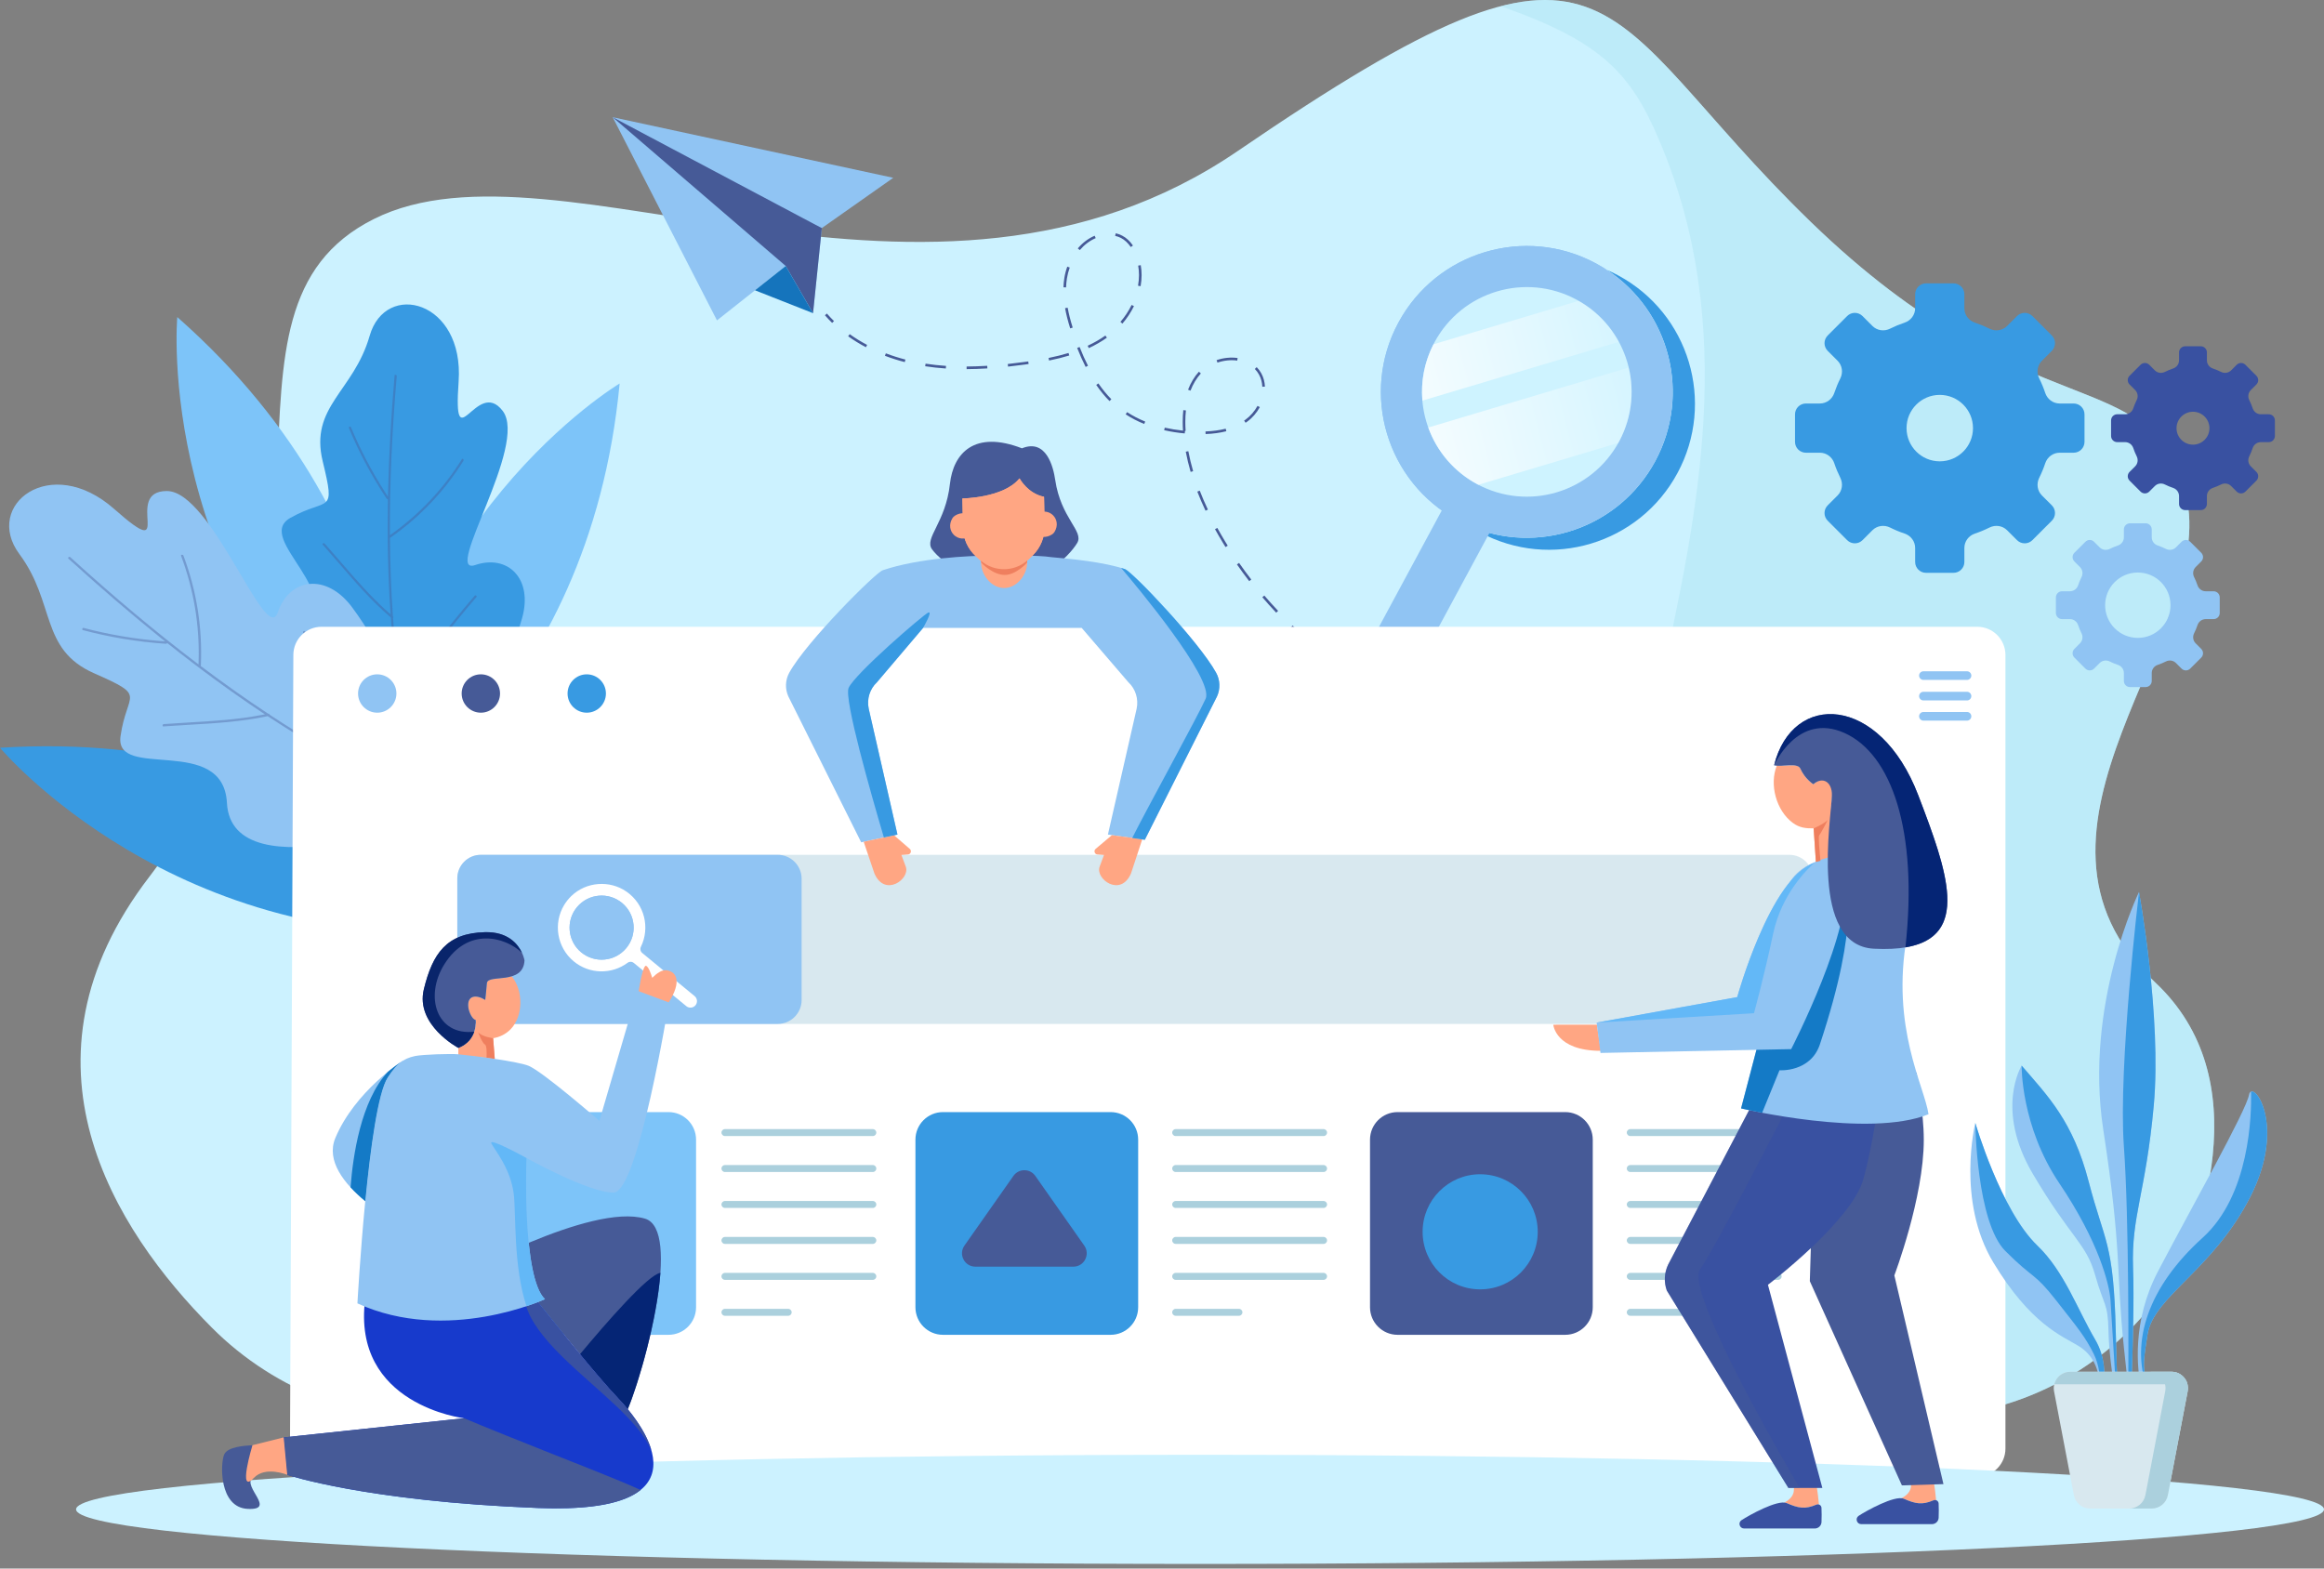 <svg width="200" height="135" viewBox="0 0 200 135" fill="none" xmlns="http://www.w3.org/2000/svg">
<rect x="0" y="0" width="200" height="135" fill="#808080" stroke="none"/>
<path d="M36.503 121.981H165.081C177.677 121.981 188.6 112.825 190.313 100.345C190.353 100.052 190.389 99.757 190.42 99.461C190.979 94.041 189.873 88.68 185.47 84.552C171.379 71.342 191.047 54.316 188.112 42.574C185.176 30.831 174.902 37.583 155.82 19.089C136.739 0.595 139.717 -9.706 106.552 12.973C79.936 31.174 48.036 10.918 32.184 18.845C16.332 26.771 32.233 50.206 12.858 75.452C0.635 91.379 9.793 105.787 18.219 114.254C20.995 117.042 24.319 119.157 27.939 120.503C30.674 121.52 33.584 121.981 36.503 121.981Z" fill="#CCF2FF"/>
<path opacity="0.48" d="M188.111 42.574C185.176 30.831 174.901 37.583 155.82 19.089C142.83 6.498 140.06 -2.29 129.153 0.535C137.864 3.58 140.338 6.34 142.756 11.995C156.651 44.482 127.883 77.165 147.453 91.842C158.231 99.925 135.832 111.747 115.423 121.981H165.081C177.677 121.981 188.599 112.825 190.313 100.345C190.353 100.052 190.388 99.758 190.419 99.461C190.979 94.041 189.872 88.681 185.469 84.552C171.378 71.343 191.047 54.316 188.111 42.574Z" fill="#ADE4F2"/>
<path d="M76.872 15.303L52.727 10.088L61.702 27.575L67.619 22.893L69.968 26.954L70.725 19.63L76.872 15.303Z" fill="#90C4F3"/>
<path d="M70.051 19.278L70.725 19.63L69.968 26.954L67.619 22.893L52.727 10.088L70.051 19.278Z" fill="#465A97"/>
<path d="M64.973 24.985L69.969 26.955L67.618 22.892L64.973 24.985Z" fill="#1574BC"/>
<path d="M71.613 27.792C71.397 27.581 71.187 27.359 70.992 27.133L71.162 26.986C71.353 27.207 71.558 27.424 71.771 27.632L71.613 27.792Z" fill="#465A97"/>
<path d="M135.079 64.638C134.489 64.602 133.89 64.55 133.3 64.485L133.325 64.262C133.911 64.327 134.507 64.378 135.093 64.414L135.079 64.638ZM131.53 64.245C130.947 64.15 130.356 64.04 129.775 63.917L129.821 63.698C130.399 63.82 130.986 63.929 131.566 64.023L131.53 64.245ZM128.037 63.506C127.46 63.355 126.883 63.189 126.321 63.013L126.387 62.798C126.946 62.973 127.521 63.138 128.094 63.289L128.037 63.506ZM124.629 62.44C124.073 62.238 123.513 62.018 122.966 61.789L123.053 61.581C123.597 61.809 124.154 62.027 124.707 62.229L124.629 62.44ZM121.335 61.062C120.796 60.807 120.259 60.537 119.739 60.26L119.844 60.062C120.362 60.337 120.896 60.605 121.431 60.858L121.335 61.062ZM118.181 59.387C117.669 59.084 117.159 58.767 116.665 58.444L116.788 58.256C117.279 58.578 117.786 58.893 118.295 59.194L118.181 59.387ZM115.193 57.431C114.713 57.084 114.235 56.722 113.771 56.352L113.911 56.176C114.372 56.544 114.848 56.905 115.325 57.249L115.193 57.431ZM112.4 55.208C111.953 54.816 111.51 54.41 111.084 54L111.24 53.838C111.663 54.246 112.103 54.65 112.548 55.038L112.4 55.208ZM109.828 52.731C109.422 52.301 109.02 51.854 108.634 51.403L108.805 51.257C109.188 51.705 109.587 52.149 109.992 52.577L109.828 52.731ZM107.506 50.018C107.14 49.545 106.785 49.06 106.449 48.578L106.634 48.45C106.968 48.929 107.321 49.411 107.684 49.88L107.506 50.018ZM105.467 47.085C105.391 46.964 105.317 46.843 105.243 46.721C105.003 46.324 104.773 45.928 104.562 45.545L104.759 45.436C104.969 45.817 105.196 46.21 105.435 46.605C105.508 46.726 105.583 46.846 105.657 46.967L105.467 47.085ZM103.746 43.954C103.486 43.404 103.248 42.852 103.039 42.311L103.249 42.23C103.455 42.766 103.691 43.314 103.949 43.858L103.746 43.954ZM102.464 40.616C102.294 40.034 102.153 39.448 102.045 38.875L102.266 38.834C102.373 39.4 102.512 39.978 102.679 40.554L102.464 40.616ZM103.752 37.358L103.743 37.134C104.38 37.109 104.964 37.029 105.481 36.896L105.537 37.114C105.005 37.251 104.404 37.333 103.752 37.358ZM101.959 37.304C101.347 37.248 100.751 37.154 100.186 37.026L100.236 36.807C100.738 36.921 101.265 37.007 101.807 37.063C101.79 36.81 101.782 36.558 101.782 36.314C101.782 35.965 101.799 35.624 101.834 35.3L102.058 35.324C102.023 35.64 102.006 35.973 102.006 36.314C102.006 36.564 102.016 36.823 102.033 37.082L101.979 37.086L101.959 37.304ZM98.471 36.49C97.898 36.258 97.361 35.979 96.874 35.66L96.997 35.472C97.472 35.783 97.996 36.056 98.555 36.283L98.471 36.49ZM107.194 36.386L107.068 36.2C107.112 36.17 107.156 36.14 107.199 36.108C107.611 35.807 107.964 35.401 108.22 34.935L108.417 35.043C108.146 35.538 107.771 35.97 107.331 36.29C107.286 36.323 107.241 36.355 107.194 36.386ZM95.481 34.518C95.078 34.11 94.694 33.642 94.341 33.128L94.526 33.001C94.872 33.505 95.248 33.962 95.641 34.361L95.481 34.518ZM102.452 33.622L102.242 33.542C102.47 32.948 102.784 32.426 103.177 31.991L103.344 32.141C102.97 32.555 102.67 33.054 102.452 33.622ZM108.633 33.286C108.617 32.907 108.521 32.554 108.347 32.237C108.249 32.06 108.13 31.898 107.989 31.756L108.15 31.599C108.304 31.756 108.436 31.934 108.543 32.13C108.735 32.477 108.84 32.864 108.857 33.277L108.633 33.286ZM83.186 31.77L83.184 31.545C83.75 31.542 84.347 31.521 84.958 31.484L84.972 31.708C84.356 31.746 83.755 31.767 83.186 31.77ZM81.398 31.716C80.789 31.675 80.191 31.61 79.619 31.522L79.653 31.3C80.219 31.387 80.811 31.451 81.413 31.492L81.398 31.716ZM93.43 31.582C93.174 31.078 92.935 30.543 92.7 29.947L92.909 29.865C93.141 30.454 93.377 30.983 93.63 31.48L93.43 31.582ZM86.75 31.553L86.726 31.33C87.174 31.281 87.634 31.225 88.133 31.157L88.489 31.108L88.521 31.33L88.163 31.38C87.663 31.448 87.201 31.505 86.75 31.553ZM104.772 31.209L104.699 30.996C105.28 30.797 105.921 30.73 106.507 30.813L106.475 31.035C105.924 30.958 105.319 31.021 104.772 31.209ZM77.863 31.164C77.279 31.013 76.704 30.831 76.155 30.622L76.235 30.412C76.776 30.618 77.343 30.798 77.919 30.947L77.863 31.164ZM90.283 31.03L90.238 30.81C90.863 30.683 91.425 30.543 91.955 30.381L92.02 30.596C91.483 30.76 90.915 30.902 90.283 31.03ZM93.699 29.961L93.605 29.757C94.156 29.501 94.669 29.206 95.128 28.88L95.258 29.063C94.787 29.398 94.263 29.699 93.699 29.961ZM74.52 29.885C73.982 29.601 73.468 29.285 72.992 28.944L73.123 28.762C73.59 29.096 74.095 29.407 74.624 29.686L74.52 29.885ZM92.1 28.262C91.9 27.627 91.756 27.058 91.66 26.523L91.881 26.483C91.976 27.009 92.117 27.569 92.315 28.194L92.1 28.262ZM96.594 27.852L96.423 27.705C96.805 27.258 97.13 26.767 97.386 26.247L97.587 26.346C97.323 26.883 96.989 27.39 96.594 27.852ZM91.744 24.735L91.519 24.727C91.529 24.456 91.555 24.188 91.596 23.93C91.647 23.599 91.733 23.27 91.849 22.949L92.06 23.026C91.949 23.333 91.867 23.649 91.817 23.965C91.778 24.214 91.753 24.474 91.744 24.735ZM98.159 24.631L97.938 24.592C97.992 24.284 98.02 23.975 98.02 23.675C98.02 23.398 97.996 23.124 97.95 22.86L98.171 22.821C98.22 23.098 98.245 23.385 98.245 23.675C98.245 23.988 98.216 24.31 98.159 24.631ZM92.925 21.525L92.754 21.379C93.174 20.886 93.663 20.519 94.206 20.289L94.294 20.496C93.783 20.713 93.323 21.059 92.925 21.525ZM97.314 21.261C97.071 20.906 96.785 20.643 96.465 20.478C96.313 20.399 96.145 20.34 95.969 20.302L96.016 20.082C96.212 20.124 96.398 20.19 96.568 20.278C96.921 20.46 97.235 20.747 97.5 21.134L97.314 21.261Z" fill="#465A97"/>
<path d="M137.206 64.702C137.111 64.702 137.015 64.702 136.92 64.701L136.922 64.477C137.221 64.479 137.52 64.478 137.819 64.473L137.823 64.697C137.617 64.701 137.412 64.702 137.206 64.702Z" fill="#465A97"/>
<path d="M139.268 23.708C138.946 23.534 138.621 23.375 138.291 23.233C143.686 26.771 145.565 33.907 142.448 39.688C139.329 45.47 132.334 47.819 126.414 45.255C126.714 45.453 127.025 45.638 127.348 45.812C133.451 49.103 141.067 46.824 144.36 40.718C147.651 34.615 145.372 27 139.268 23.708Z" fill="#389AE2"/>
<path d="M137.356 22.677C131.252 19.385 123.635 21.664 120.344 27.768C117.052 33.872 119.331 41.488 125.435 44.78C131.538 48.072 139.155 45.792 142.447 39.689C145.739 33.585 143.459 25.968 137.356 22.677ZM127.114 41.666C122.73 39.301 121.093 33.831 123.458 29.447C125.822 25.064 131.292 23.427 135.676 25.791C140.059 28.155 141.696 33.625 139.332 38.009C136.968 42.392 131.498 44.03 127.114 41.666Z" fill="#90C4F3"/>
<path d="M122.258 28.799C125.375 23.018 132.375 20.668 138.29 23.233C137.99 23.035 137.677 22.85 137.354 22.675C131.251 19.384 123.635 21.663 120.344 27.766C117.051 33.872 119.33 41.487 125.433 44.779C125.756 44.954 126.083 45.113 126.413 45.255C121.02 41.721 119.139 34.581 122.258 28.799Z" fill="#90C4F3"/>
<path opacity="0.05" d="M135.541 25.72C131.118 23.43 125.676 25.159 123.387 29.582C121.097 34.006 122.826 39.447 127.25 41.737C131.673 44.027 137.114 42.297 139.404 37.874C141.693 33.451 139.964 28.009 135.541 25.72Z" fill="white"/>
<path d="M139.318 29.424L122.411 34.481C122.27 32.86 122.57 31.183 123.364 29.631L135.851 25.894C137.366 26.75 138.54 27.989 139.318 29.424Z" fill="url(#paint0_linear_17_14248)"/>
<path d="M139.404 37.874C139.362 37.958 139.316 38.042 139.267 38.121L127.224 41.724C125.138 40.635 123.655 38.847 122.915 36.797L140.166 31.634C140.652 33.665 140.44 35.873 139.404 37.874Z" fill="url(#paint1_linear_17_14248)"/>
<path d="M128.841 44.644L124.854 42.493L111.821 66.658L115.809 68.808L128.841 44.644Z" fill="#90C4F3"/>
<path d="M179.389 38.03V35.662C179.389 35.146 178.97 34.728 178.455 34.728H177.249C176.682 34.728 176.189 34.357 176.009 33.819C175.866 33.389 175.693 32.972 175.493 32.572C175.238 32.063 175.323 31.451 175.725 31.049L176.578 30.197C176.942 29.832 176.942 29.241 176.578 28.876L174.903 27.201C174.538 26.836 173.947 26.836 173.583 27.201L172.73 28.053C172.328 28.456 171.716 28.541 171.208 28.286C170.808 28.086 170.391 27.913 169.961 27.77C169.422 27.59 169.051 27.097 169.051 26.529V25.324C169.051 24.808 168.633 24.39 168.117 24.39H165.749C165.233 24.39 164.815 24.808 164.815 25.324V26.529C164.815 27.097 164.444 27.59 163.906 27.77C163.476 27.913 163.059 28.086 162.659 28.286C162.15 28.541 161.539 28.456 161.136 28.053L160.284 27.201C159.919 26.836 159.328 26.836 158.964 27.201L157.289 28.876C156.924 29.241 156.924 29.832 157.289 30.197L158.141 31.049C158.543 31.451 158.629 32.063 158.374 32.572C158.174 32.972 158.001 33.389 157.857 33.819C157.678 34.357 157.185 34.728 156.617 34.728H155.411C154.896 34.728 154.477 35.146 154.477 35.662V38.03C154.477 38.546 154.896 38.964 155.411 38.964H156.617C157.185 38.964 157.678 39.335 157.857 39.874C158.001 40.304 158.174 40.72 158.374 41.12C158.628 41.629 158.543 42.241 158.141 42.643L157.289 43.495C156.924 43.86 156.924 44.452 157.289 44.816L158.964 46.491C159.328 46.855 159.919 46.855 160.284 46.491L161.136 45.638C161.539 45.236 162.15 45.151 162.659 45.405C163.059 45.606 163.476 45.779 163.906 45.922C164.444 46.101 164.815 46.594 164.815 47.162V48.368C164.815 48.883 165.233 49.301 165.749 49.301H168.117C168.633 49.301 169.051 48.883 169.051 48.368V47.162C169.051 46.594 169.422 46.102 169.961 45.922C170.391 45.779 170.807 45.606 171.208 45.405C171.717 45.151 172.328 45.236 172.73 45.638L173.583 46.491C173.947 46.855 174.538 46.855 174.903 46.491L176.578 44.816C176.942 44.451 176.942 43.86 176.578 43.495L175.725 42.643C175.323 42.241 175.238 41.63 175.493 41.12C175.693 40.72 175.866 40.304 176.009 39.874C176.188 39.335 176.682 38.964 177.249 38.964H178.455C178.971 38.964 179.389 38.546 179.389 38.03ZM166.933 39.706C165.354 39.706 164.074 38.425 164.074 36.846C164.074 35.267 165.355 33.987 166.933 33.987C168.512 33.987 169.793 35.267 169.793 36.846C169.793 38.425 168.512 39.706 166.933 39.706Z" fill="#389AE2"/>
<path d="M191.027 52.758V51.417C191.027 51.125 190.79 50.889 190.498 50.889H189.816C189.495 50.889 189.216 50.679 189.114 50.374C189.033 50.131 188.935 49.895 188.821 49.668C188.678 49.38 188.726 49.034 188.953 48.806L189.436 48.324C189.642 48.118 189.642 47.783 189.436 47.576L188.488 46.629C188.282 46.422 187.947 46.422 187.74 46.629L187.258 47.111C187.03 47.339 186.684 47.387 186.396 47.243C186.17 47.13 185.934 47.032 185.691 46.95C185.386 46.849 185.176 46.57 185.176 46.248V45.566C185.176 45.274 184.939 45.038 184.647 45.038H183.307C183.015 45.038 182.778 45.274 182.778 45.566V46.248C182.778 46.57 182.568 46.849 182.264 46.95C182.021 47.032 181.785 47.129 181.558 47.243C181.27 47.387 180.924 47.339 180.696 47.111L180.214 46.629C180.008 46.422 179.673 46.422 179.466 46.629L178.519 47.576C178.312 47.783 178.312 48.117 178.519 48.324L179.001 48.806C179.229 49.034 179.277 49.38 179.133 49.668C179.02 49.894 178.921 50.13 178.84 50.374C178.739 50.679 178.46 50.888 178.139 50.888H177.456C177.164 50.888 176.928 51.125 176.928 51.417V52.757C176.928 53.049 177.164 53.286 177.456 53.286H178.139C178.46 53.286 178.739 53.496 178.84 53.8C178.921 54.043 179.019 54.279 179.133 54.506C179.277 54.794 179.229 55.14 179.001 55.367L178.519 55.85C178.312 56.056 178.312 56.391 178.519 56.597L179.466 57.545C179.673 57.752 180.008 57.752 180.214 57.545L180.696 57.063C180.924 56.835 181.27 56.787 181.558 56.931C181.785 57.044 182.02 57.142 182.264 57.224C182.569 57.325 182.778 57.604 182.778 57.925V58.608C182.778 58.9 183.015 59.136 183.307 59.136H184.647C184.939 59.136 185.176 58.9 185.176 58.608V57.925C185.176 57.604 185.386 57.325 185.691 57.224C185.934 57.142 186.17 57.045 186.396 56.931C186.684 56.787 187.03 56.835 187.258 57.063L187.74 57.545C187.947 57.752 188.281 57.752 188.488 57.545L189.436 56.597C189.642 56.391 189.642 56.056 189.436 55.85L188.953 55.367C188.726 55.14 188.678 54.794 188.821 54.506C188.935 54.279 189.032 54.044 189.114 53.8C189.216 53.495 189.495 53.286 189.816 53.286H190.498C190.79 53.286 191.027 53.05 191.027 52.758ZM183.978 54.901C182.424 54.901 181.165 53.642 181.165 52.088C181.165 50.534 182.424 49.275 183.978 49.275C185.532 49.275 186.791 50.534 186.791 52.088C186.791 53.641 185.532 54.901 183.978 54.901Z" fill="#90C4F3"/>
<path d="M195.774 37.524V36.184C195.774 35.892 195.538 35.655 195.246 35.655H194.563C194.242 35.655 193.963 35.445 193.861 35.14C193.78 34.897 193.682 34.661 193.569 34.435C193.425 34.147 193.473 33.801 193.701 33.573L194.183 33.09C194.389 32.884 194.389 32.55 194.183 32.343L193.235 31.395C193.029 31.189 192.695 31.189 192.488 31.395L192.005 31.878C191.778 32.105 191.432 32.153 191.144 32.01C190.917 31.896 190.682 31.799 190.438 31.717C190.133 31.616 189.923 31.337 189.923 31.015V30.333C189.923 30.041 189.687 29.804 189.395 29.804H188.054C187.762 29.804 187.526 30.041 187.526 30.333V31.015C187.526 31.337 187.316 31.616 187.011 31.717C186.767 31.798 186.532 31.896 186.305 32.01C186.018 32.153 185.672 32.105 185.444 31.878L184.961 31.395C184.755 31.189 184.421 31.189 184.214 31.395L183.266 32.343C183.06 32.549 183.06 32.884 183.266 33.09L183.749 33.573C183.977 33.801 184.025 34.147 183.881 34.435C183.768 34.661 183.669 34.897 183.588 35.14C183.487 35.445 183.208 35.655 182.886 35.655H182.204C181.912 35.655 181.676 35.892 181.676 36.184V37.524C181.676 37.816 181.912 38.053 182.204 38.053H182.886C183.208 38.053 183.487 38.263 183.588 38.567C183.669 38.81 183.767 39.046 183.881 39.273C184.025 39.561 183.977 39.907 183.749 40.135L183.266 40.617C183.06 40.823 183.06 41.158 183.266 41.365L184.214 42.312C184.421 42.519 184.755 42.519 184.961 42.312L185.444 41.83C185.672 41.602 186.018 41.554 186.305 41.698C186.532 41.811 186.767 41.91 187.011 41.991C187.316 42.092 187.526 42.371 187.526 42.693V43.375C187.526 43.667 187.762 43.903 188.054 43.903H189.395C189.687 43.903 189.923 43.667 189.923 43.375V42.693C189.923 42.371 190.133 42.092 190.438 41.991C190.681 41.91 190.917 41.812 191.144 41.698C191.432 41.554 191.778 41.602 192.005 41.83L192.488 42.312C192.694 42.519 193.029 42.519 193.235 42.312L194.183 41.365C194.389 41.158 194.389 40.823 194.183 40.617L193.701 40.135C193.473 39.907 193.425 39.561 193.569 39.273C193.682 39.046 193.78 38.811 193.861 38.567C193.963 38.262 194.242 38.053 194.563 38.053H195.246C195.538 38.053 195.774 37.816 195.774 37.524ZM188.726 38.27C187.943 38.27 187.309 37.636 187.309 36.854C187.309 36.071 187.944 35.438 188.726 35.438C189.508 35.438 190.142 36.072 190.142 36.854C190.142 37.636 189.508 38.27 188.726 38.27Z" fill="#3951A1"/>
<path d="M42.017 80.143C42.017 80.143 28.53 62.547 0 64.359C0 64.359 15.12 82.443 42.017 80.143Z" fill="#389AE2"/>
<path d="M33.781 68.172C33.781 68.172 36.699 46.195 15.256 27.289C15.256 27.289 13.145 50.767 33.781 68.172Z" fill="#7DC4F9"/>
<path d="M31.691 71.013C31.691 71.013 50.692 60.736 53.327 33.006C53.327 33.006 33.605 44.779 31.691 71.013Z" fill="#7DC4F9"/>
<path d="M36.007 69.454C36.007 69.454 20.181 59.742 25.953 54.818C30.277 51.13 21.754 46.396 24.997 44.567C28.24 42.739 28.914 44.416 27.771 39.701C26.628 34.986 30.437 33.706 31.81 28.907C33.183 24.107 39.964 25.872 39.468 32.843C38.973 39.815 41.014 32.428 43.26 35.363C45.506 38.298 38.053 49.597 40.887 48.634C43.721 47.671 45.902 49.827 44.922 53.23C42.633 61.183 36.007 69.454 36.007 69.454Z" fill="#389AE2"/>
<path opacity="0.39" d="M36.555 72.946C36.527 72.932 36.51 72.909 36.504 72.875C35.441 67.494 34.154 60.395 33.636 53.199L33.632 53.143L33.589 53.106C31.954 51.708 30.526 50.052 29.145 48.451C28.689 47.923 28.234 47.396 27.77 46.875C27.744 46.846 27.742 46.823 27.763 46.795C27.793 46.756 27.857 46.731 27.905 46.755C27.918 46.761 27.929 46.77 27.939 46.781C28.393 47.29 28.839 47.806 29.285 48.323C30.56 49.801 31.879 51.328 33.365 52.653L33.612 52.873L33.59 52.543C33.391 49.508 33.323 46.409 33.383 43.066L33.384 42.978L33.303 42.941C33.286 42.932 33.277 42.924 33.269 42.913C31.998 40.998 30.906 38.954 30.025 36.838C30.009 36.801 30.014 36.773 30.041 36.748C30.074 36.718 30.129 36.707 30.164 36.724C30.181 36.732 30.194 36.748 30.204 36.771C31.012 38.713 32.003 40.598 33.147 42.374L33.386 42.745L33.397 42.303C33.471 39.145 33.654 35.881 33.956 32.326C33.96 32.284 33.978 32.274 33.985 32.27C34.011 32.255 34.053 32.257 34.087 32.274C34.128 32.294 34.147 32.327 34.143 32.372C33.73 37.231 33.537 41.625 33.555 45.802L33.556 46.065L33.769 45.911C36.174 44.177 38.187 42.025 39.754 39.514C39.772 39.484 39.791 39.471 39.828 39.49C39.86 39.506 39.887 39.539 39.897 39.574C39.906 39.603 39.901 39.632 39.884 39.66C38.258 42.266 36.154 44.483 33.631 46.251L33.561 46.294L33.561 46.37C33.582 48.716 33.664 50.889 33.813 53.012L33.816 53.049L33.838 53.08C33.856 53.107 33.858 53.136 33.842 53.168L33.824 53.202L33.827 53.239C33.963 55.114 34.161 57.082 34.432 59.256L34.477 59.612L34.679 59.315C36.583 56.522 38.659 53.816 40.849 51.274C40.88 51.237 40.919 51.23 40.962 51.252C40.994 51.267 41.019 51.297 41.025 51.324C41.028 51.337 41.028 51.358 41.003 51.387C38.695 54.067 36.52 56.915 34.541 59.852L34.513 59.894L34.52 59.945C35.015 63.749 35.707 67.857 36.697 72.872C36.706 72.917 36.689 72.931 36.68 72.937C36.648 72.962 36.594 72.965 36.555 72.946Z" fill="#465A97"/>
<path d="M38.145 70.067C38.145 70.067 19.948 77.06 19.529 69.105C19.214 63.147 9.828 67.23 10.373 63.36C10.919 59.49 12.748 59.999 8.087 57.942C3.427 55.885 4.792 51.893 1.667 47.685C-1.457 43.477 4.342 38.952 9.837 43.815C15.332 48.678 10.477 42.261 14.357 42.261C18.236 42.262 22.898 55.687 23.904 52.71C24.91 49.733 28.099 49.291 30.311 52.28C35.479 59.264 38.145 70.067 38.145 70.067Z" fill="#90C4F3"/>
<path opacity="0.39" d="M41.405 71.838C41.376 71.853 41.346 71.852 41.314 71.836C36.15 69.287 29.412 65.829 23.084 61.668L23.034 61.636L22.976 61.648C20.767 62.118 18.475 62.252 16.259 62.381C15.528 62.424 14.797 62.467 14.068 62.521C14.026 62.524 14.006 62.512 13.996 62.476C13.983 62.427 14.003 62.357 14.054 62.331C14.066 62.325 14.081 62.322 14.097 62.32C14.811 62.267 15.526 62.225 16.241 62.183C18.286 62.063 20.401 61.939 22.454 61.546L22.796 61.481L22.506 61.288C19.85 59.517 17.224 57.595 14.476 55.412L14.403 55.355L14.32 55.398C14.302 55.407 14.291 55.41 14.275 55.409C11.868 55.246 9.467 54.852 7.141 54.235C7.1 54.225 7.08 54.203 7.077 54.166C7.072 54.118 7.098 54.065 7.135 54.047C7.153 54.038 7.174 54.037 7.2 54.044C9.335 54.609 11.538 54.987 13.748 55.167L14.21 55.204L13.849 54.914C11.264 52.836 8.66 50.601 5.889 48.08C5.856 48.05 5.86 48.028 5.861 48.02C5.865 47.989 5.894 47.955 5.93 47.937C5.972 47.916 6.012 47.922 6.047 47.954C9.834 51.4 13.373 54.364 16.866 57.016L17.086 57.183L17.094 56.907C17.183 53.795 16.674 50.743 15.581 47.835C15.569 47.801 15.569 47.778 15.608 47.758C15.642 47.742 15.687 47.74 15.722 47.754C15.753 47.766 15.774 47.788 15.786 47.821C16.92 50.839 17.426 54.008 17.288 57.239L17.279 57.325L17.344 57.373C19.312 58.853 21.175 60.171 23.04 61.401L23.073 61.423L23.113 61.425C23.147 61.427 23.172 61.444 23.188 61.478L23.206 61.514L23.239 61.536C24.888 62.619 26.655 63.711 28.64 64.871L28.965 65.061L28.847 64.704C27.734 61.333 26.803 57.876 26.082 54.429C26.071 54.379 26.089 54.342 26.136 54.32C26.169 54.303 26.209 54.301 26.236 54.314C26.248 54.32 26.266 54.333 26.274 54.372C27.035 58.007 28.022 61.637 29.206 65.16L29.223 65.211L29.27 65.238C32.758 67.254 36.623 69.298 41.435 71.674C41.479 71.695 41.479 71.719 41.479 71.73C41.478 71.771 41.446 71.818 41.405 71.838Z" fill="#465A97"/>
<path d="M170.159 53.945H27.672C26.332 53.945 25.245 55.032 25.245 56.372L24.952 125.852C24.952 127.193 26.038 128.279 27.379 128.279L170.159 127.105C171.5 127.105 172.586 126.018 172.586 124.678V56.372C172.586 55.032 171.5 53.945 170.159 53.945Z" fill="white"/>
<path d="M153.987 73.572H41.381C40.262 73.572 39.355 74.479 39.355 75.599V86.1C39.355 87.219 40.262 88.127 41.381 88.127H153.987C155.106 88.127 156.014 87.219 156.014 86.1V75.599C156.014 74.479 155.107 73.572 153.987 73.572Z" fill="#D8E8EF"/>
<path d="M66.927 73.572H41.381C40.262 73.572 39.355 74.479 39.355 75.599V86.1C39.355 87.219 40.262 88.127 41.381 88.127H66.927C68.065 88.127 68.987 87.204 68.987 86.066V75.633C68.987 74.495 68.065 73.572 66.927 73.572Z" fill="#90C4F3"/>
<path d="M57.53 95.715H43.105C41.795 95.715 40.733 96.777 40.733 98.087V112.512C40.733 113.822 41.795 114.884 43.105 114.884H57.53C58.84 114.884 59.902 113.822 59.902 112.512V98.087C59.902 96.777 58.84 95.715 57.53 95.715Z" fill="#7DC4F9"/>
<path d="M95.578 95.715H81.153C79.843 95.715 78.781 96.777 78.781 98.087V112.512C78.781 113.822 79.843 114.884 81.153 114.884H95.578C96.888 114.884 97.949 113.822 97.949 112.512V98.087C97.95 96.777 96.888 95.715 95.578 95.715Z" fill="#389AE2"/>
<path d="M62.387 97.778C62.222 97.778 62.088 97.644 62.088 97.479C62.088 97.314 62.222 97.18 62.387 97.18H75.114C75.279 97.18 75.413 97.314 75.413 97.479C75.413 97.644 75.279 97.778 75.114 97.778H62.387Z" fill="#ABD0DD"/>
<path d="M62.387 100.872C62.222 100.872 62.088 100.737 62.088 100.572C62.088 100.408 62.222 100.273 62.387 100.273H75.114C75.279 100.273 75.413 100.408 75.413 100.572C75.413 100.737 75.279 100.872 75.114 100.872H62.387Z" fill="#ABD0DD"/>
<path d="M62.387 103.965C62.222 103.965 62.088 103.831 62.088 103.666C62.088 103.502 62.222 103.367 62.387 103.367H75.114C75.279 103.367 75.413 103.502 75.413 103.666C75.413 103.831 75.279 103.965 75.114 103.965H62.387Z" fill="#ABD0DD"/>
<path d="M62.387 107.059C62.222 107.059 62.088 106.925 62.088 106.76C62.088 106.595 62.222 106.46 62.387 106.46H75.114C75.279 106.46 75.413 106.595 75.413 106.76C75.413 106.925 75.279 107.059 75.114 107.059H62.387Z" fill="#ABD0DD"/>
<path d="M62.387 110.153C62.222 110.153 62.088 110.018 62.088 109.853C62.088 109.689 62.222 109.554 62.387 109.554H75.114C75.279 109.554 75.413 109.689 75.413 109.853C75.413 110.018 75.279 110.153 75.114 110.153H62.387Z" fill="#ABD0DD"/>
<path d="M62.387 113.246C62.222 113.246 62.088 113.112 62.088 112.947C62.088 112.783 62.222 112.648 62.387 112.648H67.831C67.996 112.648 68.13 112.783 68.13 112.947C68.13 113.112 67.996 113.246 67.831 113.246H62.387Z" fill="#ABD0DD"/>
<path d="M101.178 97.778C101.013 97.778 100.878 97.644 100.878 97.479C100.878 97.314 101.013 97.18 101.178 97.18H113.905C114.069 97.18 114.204 97.314 114.204 97.479C114.204 97.644 114.07 97.778 113.905 97.778H101.178Z" fill="#ABD0DD"/>
<path d="M101.178 100.872C101.013 100.872 100.878 100.737 100.878 100.572C100.878 100.408 101.013 100.273 101.178 100.273H113.905C114.069 100.273 114.204 100.408 114.204 100.572C114.204 100.737 114.07 100.872 113.905 100.872H101.178Z" fill="#ABD0DD"/>
<path d="M101.178 103.965C101.013 103.965 100.878 103.831 100.878 103.666C100.878 103.502 101.013 103.367 101.178 103.367H113.905C114.069 103.367 114.204 103.502 114.204 103.666C114.204 103.831 114.07 103.965 113.905 103.965H101.178Z" fill="#ABD0DD"/>
<path d="M101.178 107.059C101.013 107.059 100.878 106.925 100.878 106.76C100.878 106.595 101.013 106.46 101.178 106.46H113.905C114.069 106.46 114.204 106.595 114.204 106.76C114.204 106.925 114.07 107.059 113.905 107.059H101.178Z" fill="#ABD0DD"/>
<path d="M101.178 110.153C101.013 110.153 100.878 110.018 100.878 109.853C100.878 109.689 101.013 109.554 101.178 109.554H113.905C114.069 109.554 114.204 109.689 114.204 109.853C114.204 110.018 114.07 110.153 113.905 110.153H101.178Z" fill="#ABD0DD"/>
<path d="M101.178 113.246C101.013 113.246 100.878 113.112 100.878 112.947C100.878 112.783 101.013 112.648 101.178 112.648H106.621C106.786 112.648 106.921 112.783 106.921 112.947C106.921 113.112 106.786 113.246 106.621 113.246H101.178Z" fill="#ABD0DD"/>
<path d="M134.698 95.715H120.274C118.964 95.715 117.902 96.777 117.902 98.087V112.512C117.902 113.822 118.964 114.884 120.274 114.884H134.698C136.009 114.884 137.07 113.822 137.07 112.512V98.087C137.07 96.777 136.009 95.715 134.698 95.715Z" fill="#465A97"/>
<path d="M140.299 97.778C140.134 97.778 139.999 97.644 139.999 97.479C139.999 97.314 140.133 97.18 140.299 97.18H153.025C153.19 97.18 153.325 97.314 153.325 97.479C153.325 97.644 153.191 97.778 153.025 97.778H140.299Z" fill="#ABD0DD"/>
<path d="M140.299 100.872C140.134 100.872 139.999 100.737 139.999 100.572C139.999 100.408 140.133 100.273 140.299 100.273H153.025C153.19 100.273 153.325 100.408 153.325 100.572C153.325 100.737 153.191 100.872 153.025 100.872H140.299Z" fill="#ABD0DD"/>
<path d="M140.299 103.965C140.134 103.965 139.999 103.831 139.999 103.666C139.999 103.502 140.133 103.367 140.299 103.367H153.025C153.19 103.367 153.325 103.502 153.325 103.666C153.325 103.831 153.191 103.965 153.025 103.965H140.299Z" fill="#ABD0DD"/>
<path d="M140.299 107.059C140.134 107.059 139.999 106.925 139.999 106.76C139.999 106.595 140.133 106.46 140.299 106.46H153.025C153.19 106.46 153.325 106.595 153.325 106.76C153.325 106.925 153.191 107.059 153.025 107.059H140.299Z" fill="#ABD0DD"/>
<path d="M140.299 110.153C140.134 110.153 139.999 110.018 139.999 109.853C139.999 109.689 140.133 109.554 140.299 109.554H153.025C153.19 109.554 153.325 109.689 153.325 109.853C153.325 110.018 153.191 110.153 153.025 110.153H140.299Z" fill="#ABD0DD"/>
<path d="M140.299 113.246C140.134 113.246 139.999 113.112 139.999 112.947C139.999 112.783 140.133 112.648 140.299 112.648H145.742C145.907 112.648 146.041 112.783 146.041 112.947C146.041 113.112 145.907 113.246 145.742 113.246H140.299Z" fill="#ABD0DD"/>
<path fill-rule="evenodd" clip-rule="evenodd" d="M169.277 57.775H165.527C165.322 57.775 165.155 57.942 165.155 58.147C165.155 58.351 165.322 58.518 165.527 58.518H169.277C169.482 58.518 169.649 58.351 169.649 58.147C169.649 57.942 169.482 57.775 169.277 57.775Z" fill="#90C4F3"/>
<path fill-rule="evenodd" clip-rule="evenodd" d="M169.277 59.541H165.527C165.322 59.541 165.155 59.709 165.155 59.913C165.155 60.117 165.322 60.285 165.527 60.285H169.277C169.482 60.285 169.649 60.117 169.649 59.913C169.649 59.709 169.482 59.541 169.277 59.541Z" fill="#90C4F3"/>
<path fill-rule="evenodd" clip-rule="evenodd" d="M169.277 61.278H165.527C165.322 61.278 165.155 61.445 165.155 61.65C165.155 61.854 165.322 62.022 165.527 62.022H169.277C169.482 62.022 169.649 61.854 169.649 61.65C169.649 61.446 169.482 61.278 169.277 61.278Z" fill="#90C4F3"/>
<path d="M34.115 59.689C34.115 60.6 33.376 61.339 32.464 61.339C31.553 61.339 30.814 60.6 30.814 59.689C30.814 58.777 31.553 58.038 32.464 58.038C33.376 58.038 34.115 58.777 34.115 59.689Z" fill="#90C4F3"/>
<path d="M43.032 59.689C43.032 60.6 42.293 61.339 41.381 61.339C40.47 61.339 39.73 60.6 39.73 59.689C39.73 58.777 40.47 58.038 41.381 58.038C42.293 58.038 43.032 58.777 43.032 59.689Z" fill="#465A97"/>
<path d="M52.145 59.689C52.145 60.6 51.406 61.339 50.495 61.339C49.583 61.339 48.844 60.6 48.844 59.689C48.844 58.777 49.583 58.038 50.495 58.038C51.406 58.038 52.145 58.777 52.145 59.689Z" fill="#389AE2"/>
<path d="M93.312 107.205L89.098 101.208C88.639 100.555 87.671 100.555 87.212 101.208L82.998 107.205C82.462 107.968 83.008 109.019 83.941 109.019H92.37C93.302 109.019 93.848 107.968 93.312 107.205Z" fill="#465A97"/>
<path d="M127.381 110.972C130.117 110.972 132.335 108.755 132.335 106.019C132.335 103.283 130.117 101.065 127.381 101.065C124.646 101.065 122.428 103.283 122.428 106.019C122.428 108.755 124.646 110.972 127.381 110.972Z" fill="#389AE2"/>
<path d="M200 129.907C200 127.313 156.694 125.21 103.273 125.21C49.853 125.21 6.547 127.313 6.547 129.907C6.547 132.501 49.853 134.604 103.273 134.604C156.694 134.604 200 132.501 200 129.907Z" fill="#CCF2FF"/>
<path fill-rule="evenodd" clip-rule="evenodd" d="M90.809 41.301C90.645 40.183 90.042 37.734 87.948 38.585C83.862 37.004 82.039 38.999 81.749 41.653C81.384 44.986 79.513 46.318 80.207 47.273C81.074 48.468 83.751 50.215 86.517 50.278C89.406 50.337 91.94 48 92.701 46.734C93.308 45.723 91.294 44.619 90.809 41.301Z" fill="#465A97"/>
<path fill-rule="evenodd" clip-rule="evenodd" d="M104.659 57.904C103.197 55.241 97.451 49.201 96.809 48.983C95.012 48.372 92.162 48.097 90.475 47.953C89.377 47.77 86.289 47.807 86.289 47.807L85.067 47.826C83.484 47.826 79.079 48.022 75.966 49.081C75.325 49.3 69.382 55.241 67.919 57.904C67.575 58.531 67.548 59.293 67.847 59.945L74.112 72.495L77.233 71.831L74.761 61.001C74.584 60.166 74.852 59.296 75.464 58.727L79.44 54.044H85.067H93.091L97.114 58.727C97.726 59.296 97.995 60.166 97.817 61.001L95.345 71.831L98.521 72.278L104.732 59.945C105.031 59.293 105.004 58.531 104.659 57.904Z" fill="#90C4F3"/>
<path fill-rule="evenodd" clip-rule="evenodd" d="M76.938 71.89L78.294 73.061C78.478 73.215 78.385 73.524 78.149 73.542L77.575 73.587L77.951 74.595C78.343 75.646 76.154 77.256 75.251 75.176L74.327 72.446L76.938 71.89Z" fill="#FFA683"/>
<path fill-rule="evenodd" clip-rule="evenodd" d="M95.691 71.878L94.288 73.061C94.105 73.215 94.198 73.524 94.433 73.542L95.008 73.587L94.632 74.595C94.24 75.646 96.429 77.256 97.332 75.176L98.301 72.235L95.691 71.878Z" fill="#FFA683"/>
<path fill-rule="evenodd" clip-rule="evenodd" d="M89.849 42.757L89.901 45.29C89.92 46.23 89.552 47.136 88.882 47.794C88.772 47.895 88.662 48.005 88.549 48.115C87.39 49.251 85.543 49.289 84.339 48.201L83.998 47.894C83.299 47.267 82.892 46.379 82.873 45.441L82.822 42.901C82.822 42.901 86.39 42.866 87.752 41.173C87.752 41.173 88.441 42.484 89.849 42.757Z" fill="#FFA683"/>
<path fill-rule="evenodd" clip-rule="evenodd" d="M89.849 42.757L89.901 45.29C89.92 46.23 89.552 47.136 88.882 47.794C88.772 47.895 88.662 48.005 88.549 48.115C87.39 49.251 85.543 49.289 84.339 48.201L83.998 47.894C83.299 47.267 82.892 46.379 82.873 45.441L82.822 42.901C82.822 42.901 86.358 42.869 87.72 41.176C87.72 41.176 88.441 42.484 89.849 42.757Z" fill="#FFA683"/>
<path fill-rule="evenodd" clip-rule="evenodd" d="M83.756 45.918C84.414 44.814 83.243 43.69 82.167 44.392C82.083 44.447 82.01 44.523 81.959 44.608C81.299 45.713 82.472 46.839 83.549 46.134C83.632 46.08 83.704 46.004 83.756 45.918Z" fill="#FFA683"/>
<path fill-rule="evenodd" clip-rule="evenodd" d="M90.754 45.775C91.397 44.697 90.295 43.599 89.241 44.203C89.101 44.282 88.986 44.402 88.912 44.545C88.353 45.623 89.495 46.679 90.546 45.992C90.63 45.937 90.702 45.861 90.754 45.775Z" fill="#FFA683"/>
<path fill-rule="evenodd" clip-rule="evenodd" d="M88.404 48.371C88.404 47.263 87.513 46.365 86.414 46.365C85.315 46.365 84.423 47.263 84.423 48.371C84.423 49.479 85.314 50.61 86.414 50.61C87.513 50.609 88.404 49.478 88.404 48.371Z" fill="#FFA683"/>
<path fill-rule="evenodd" clip-rule="evenodd" d="M84.433 48.278C84.431 48.309 84.423 48.339 84.423 48.371C84.423 48.451 85.455 49.485 86.468 49.482C87.445 49.48 88.404 48.444 88.404 48.371C88.404 48.331 88.395 48.294 88.392 48.256C87.26 49.223 85.583 49.238 84.433 48.278Z" fill="#EF7F5E"/>
<path d="M77.233 71.831L74.761 61C74.584 60.165 74.852 59.296 75.464 58.726L79.44 54.043C79.44 54.043 80.321 52.53 79.88 52.726C79.44 52.922 73.569 57.986 73.03 59.209C72.62 60.142 74.941 68.272 76.066 72.079L77.233 71.831Z" fill="#389AE2"/>
<path d="M96.809 48.983C96.703 48.947 96.594 48.913 96.482 48.879C97.62 50.217 104.52 58.432 103.756 60.139C103.068 61.678 98.76 69.483 97.436 72.125L98.521 72.278L104.732 59.944C105.031 59.293 105.004 58.531 104.659 57.904C103.197 55.241 97.451 49.202 96.809 48.983Z" fill="#389AE2"/>
<path d="M39.327 109.947L39.683 110.946L44.965 110.407C44.965 110.407 50.785 117.826 53.2 120.353C53.452 120.614 53.734 120.931 54.025 121.287C55.562 117.561 58.676 105.821 55.51 104.887C50.832 103.506 39.327 109.947 39.327 109.947Z" fill="#465A97"/>
<path d="M49.911 116.557C51.162 118.065 52.378 119.494 53.199 120.353C53.451 120.614 53.733 120.931 54.024 121.287C54.984 118.968 56.552 113.543 56.834 109.552C55.779 109.703 52.218 113.79 49.911 116.557Z" fill="#052575"/>
<path d="M44.965 110.407C44.965 110.407 50.785 117.825 53.201 120.356C55.617 122.887 61.139 130.364 46.298 129.789C31.459 129.214 24.718 126.935 24.718 126.935L24.411 123.713L39.941 122.065C39.941 122.065 30.24 120.933 31.428 111.788L44.965 110.407Z" fill="#173ACC"/>
<path d="M45.243 111.553L45.508 111.094C47.007 112.99 51.233 118.294 53.201 120.355C54.151 121.351 55.581 123.111 56.064 124.846C54.928 122.207 51.437 119.738 48.461 116.837C44.618 113.091 45.243 111.553 45.243 111.553Z" fill="#3951A1"/>
<path d="M21.728 124.384C21.728 124.384 21.679 124.386 21.594 124.393C21.062 124.433 19.595 124.514 19.297 125.175C18.952 125.942 18.833 129.752 21.325 129.867C23.817 129.982 20.865 127.993 21.713 127.174L21.728 124.384Z" fill="#465A97"/>
<path d="M24.412 123.713L39.942 122.064C39.942 122.064 41.629 122.793 46.844 124.863C50.012 126.121 53.309 127.401 55.127 128.238C53.803 129.309 51.131 129.976 46.299 129.789C31.459 129.214 24.719 126.934 24.719 126.934L24.412 123.713Z" fill="#465A97"/>
<path d="M24.719 126.934C24.719 126.934 22.84 126.148 21.843 127.202C20.406 128.722 21.728 124.384 21.728 124.384L24.412 123.713L24.719 126.934Z" fill="#FFA683"/>
<path d="M59.781 85.735L55.264 82.016C55.111 81.888 55.065 81.672 55.153 81.492C55.948 79.87 55.495 77.836 53.911 76.737C52.456 75.731 50.45 75.889 49.175 77.112C48.922 77.354 48.713 77.622 48.543 77.903C47.603 79.469 47.921 81.53 49.365 82.733C50.727 83.867 52.65 83.874 54.011 82.864C54.054 82.832 54.102 82.81 54.152 82.795C54.286 82.756 54.435 82.785 54.546 82.878L59.063 86.597C59.182 86.696 59.328 86.737 59.473 86.722C59.616 86.709 59.752 86.642 59.851 86.523C60.05 86.285 60.017 85.932 59.781 85.735ZM53.893 81.604C52.918 82.775 51.18 82.933 50.01 81.958C48.839 80.984 48.68 79.246 49.655 78.075C50.63 76.904 52.368 76.746 53.538 77.72C54.709 78.696 54.868 80.433 53.893 81.604Z" fill="white"/>
<path d="M53.539 77.721C52.368 76.746 50.63 76.904 49.655 78.075C48.68 79.246 48.839 80.984 50.01 81.959C51.181 82.934 52.918 82.775 53.893 81.604C54.868 80.433 54.709 78.696 53.539 77.721Z" fill="#90C4F3"/>
<path d="M57.366 83.508C56.965 83.453 56.52 83.767 56.129 84.16C56.014 83.78 55.814 83.213 55.606 83.128C55.29 82.998 54.916 85.615 54.916 85.615L55.139 85.426C55.104 85.482 55.084 85.514 55.084 85.514L57.283 86.654C58.686 84.72 58.365 83.644 57.366 83.508Z" fill="#FFA683"/>
<path d="M31.435 103.384C31.874 98.863 32.525 94.029 33.368 92.73C33.793 92.075 34.175 91.618 34.645 91.314C34.641 91.31 34.641 91.31 34.641 91.31C34.641 91.31 30.549 93.916 28.86 97.942C28.043 99.897 29.606 101.868 31.435 103.384Z" fill="#90C4F3"/>
<path d="M42.578 91.136L42.436 89.356C43.002 89.265 43.53 89.011 43.948 88.579C45.054 87.427 45.036 85.257 44.041 84.027C43.12 84.305 41.947 84.114 41.904 84.619C41.835 85.42 41.759 86.061 41.759 86.061C40.998 85.581 40.193 85.65 40.299 86.672C40.341 87.08 40.632 87.733 40.931 87.784C40.931 87.784 41.16 89.519 39.45 90.193C39.45 90.193 39.45 90.193 39.447 90.19L39.444 90.807L42.578 91.136Z" fill="#FFA683"/>
<path d="M36.477 85.144C37.228 82.054 38.438 80.311 41.735 80.23C44.74 80.156 45.138 82.657 45.138 82.657C45.044 84.82 41.972 83.797 41.903 84.618C41.836 85.42 41.759 86.06 41.759 86.06C40.997 85.58 40.195 85.649 40.299 86.67C40.341 87.081 40.633 87.732 40.932 87.784C40.932 87.784 41.162 89.519 39.45 90.192C39.45 90.192 35.729 88.224 36.477 85.144Z" fill="#465A97"/>
<path d="M36.477 85.144C37.228 82.054 38.438 80.311 41.735 80.23C43.729 80.181 44.575 81.265 44.918 82.001C43.453 80.614 40.247 79.775 38.236 83C36.497 85.791 37.594 89.164 40.812 88.794C40.646 89.298 40.274 89.867 39.45 90.192C39.45 90.192 35.729 88.224 36.477 85.144Z" fill="#09256B"/>
<path d="M41.755 89.922C41.472 89.747 41.149 88.844 41.149 88.844C41.486 89.235 42.438 89.356 42.438 89.356L42.578 91.136L41.874 91.061C41.893 90.504 41.876 89.997 41.755 89.922Z" fill="#EF7F5E"/>
<path d="M30.76 112.178C30.76 112.178 31.678 95.337 33.365 92.729C34.07 91.64 34.659 91.106 35.724 90.889C36.387 90.754 38.781 90.677 39.455 90.741C40.922 90.88 44.595 91.367 45.483 91.728C46.71 92.226 51.584 96.47 51.584 96.47L54.858 85.271L57.562 86.277C57.562 86.277 54.925 102.603 52.816 102.641C50.707 102.68 45.31 99.669 45.31 99.669C45.31 99.669 44.905 109.938 46.899 111.817C46.9 111.818 38.47 115.709 30.76 112.178Z" fill="#90C4F3"/>
<path d="M33.382 92.245C34.121 91.643 34.641 91.31 34.641 91.31C34.641 91.31 34.641 91.31 34.645 91.314C34.176 91.618 33.793 92.074 33.368 92.73C32.525 94.028 31.874 98.862 31.435 103.384C30.986 103.012 30.555 102.613 30.169 102.193C30.368 99.504 31.051 94.752 33.382 92.245Z" fill="#147AC6"/>
<path d="M42.289 98.415C42.001 97.838 45.311 99.669 45.311 99.669C45.311 99.669 44.906 109.938 46.9 111.817C46.9 111.817 46.311 112.088 45.309 112.421C44.159 108.987 44.42 104.351 44.21 102.738C43.922 100.529 42.577 98.992 42.289 98.415Z" fill="#63B8F7"/>
<path d="M154.401 127.831C154.397 127.99 154.388 128.167 154.368 128.354C154.304 128.935 153.694 129.255 153.553 129.321C153.631 129.328 153.701 129.343 153.76 129.369C154.763 129.806 155.338 129.918 156.313 129.502C156.388 129.47 156.468 129.469 156.537 129.492C156.499 129.004 156.404 128.328 156.329 127.831H154.401V127.831Z" fill="#FFA683"/>
<path d="M156.756 131.008C156.777 130.594 156.768 130.129 156.754 129.778C156.746 129.558 156.519 129.415 156.317 129.501C155.339 129.919 154.764 129.807 153.76 129.369C152.989 129.034 150.491 130.428 149.877 130.835C149.874 130.837 149.87 130.839 149.867 130.841C149.55 131.055 149.71 131.553 150.092 131.553H156.181C156.487 131.553 156.74 131.314 156.756 131.008Z" fill="#3951A1"/>
<path d="M164.482 127.456C164.479 127.615 164.469 127.793 164.449 127.979C164.386 128.561 163.775 128.881 163.635 128.947C163.712 128.954 163.783 128.969 163.842 128.995C164.845 129.431 165.419 129.543 166.394 129.127C166.47 129.095 166.549 129.094 166.619 129.117C166.581 128.63 166.486 127.954 166.411 127.456H164.482V127.456Z" fill="#FFA683"/>
<path d="M166.837 130.634C166.858 130.22 166.849 129.754 166.836 129.404C166.827 129.184 166.601 129.04 166.398 129.126C165.421 129.544 164.846 129.433 163.841 128.995C163.07 128.659 160.572 130.053 159.959 130.46C159.955 130.463 159.952 130.465 159.949 130.467C159.632 130.68 159.791 131.179 160.174 131.179H166.262C166.568 131.179 166.821 130.939 166.837 130.634Z" fill="#3951A1"/>
<path d="M164.951 92.345C164.961 93.199 165.558 95.518 165.558 98.112C165.558 103.089 163.025 109.77 163.025 109.77L167.251 127.735L163.675 127.843L155.751 110.268L156.326 91.463L164.951 92.345Z" fill="#465A97"/>
<path d="M162.106 91.335C162.106 91.335 161.542 97.189 160.352 101.503C159.357 105.108 152.147 110.579 152.147 110.579L156.829 128.066H153.906L143.444 111.076C143.182 110.348 143.223 109.545 143.556 108.847L153.543 89.788L162.106 91.335Z" fill="#3951A1"/>
<path d="M137.427 88.19L133.674 88.195C133.674 88.195 133.862 90.442 137.765 90.442L137.427 88.19Z" fill="#FFA683"/>
<path d="M157.606 69.138C157.634 68.95 157.697 68.444 157.668 68.154C157.553 66.994 156.859 66.789 156.058 67.507C156.058 67.507 155.331 67.055 154.933 66.155C154.697 65.621 153.697 66.03 152.918 65.876C152.244 67.515 152.862 69.77 154.283 70.821C154.86 71.248 155.398 71.3 156.081 71.296L156.273 74.193L159.789 73.256L159.737 71.551C158.389 71.591 157.412 70.433 157.606 69.138Z" fill="#FFA683"/>
<path opacity="0.4" d="M154.874 128.066C154.132 126.809 144.951 111.161 146.303 109.252C147.712 107.263 154.011 94.914 154.011 94.914L152.519 93.007C152.519 93.007 152.069 93.377 151.354 93.966L143.556 108.847C143.222 109.545 143.182 110.347 143.444 111.075L153.906 128.066H154.874Z" fill="#465A97"/>
<path d="M153.657 77.274C153.846 73.696 159.411 73.415 160.01 73.406C160.807 73.394 161.552 73.822 162.062 74.386C162.957 75.377 164.649 77.546 164.106 80.603C162.714 88.441 165.598 93.439 165.967 95.9C160.792 97.994 149.833 95.396 149.833 95.396L153.176 82.659L153.657 77.274Z" fill="#90C4F3"/>
<path d="M149.505 85.817C149.505 85.817 152.912 73.462 157.254 74.173C162.061 74.96 154.146 90.293 154.146 90.293L137.736 90.624L137.404 88.014L149.505 85.817Z" fill="#90C4F3"/>
<path d="M156.62 89.879C155.814 92.311 153.139 92.116 153.139 92.116L151.648 95.773C150.527 95.563 149.834 95.398 149.834 95.398L151.157 90.355L154.147 90.295C154.147 90.295 159.651 79.624 158.688 75.629C158.861 75.974 160.169 79.182 156.62 89.879Z" fill="#147AC6"/>
<path d="M161.263 81.653C155.712 81.367 157.586 70.557 157.648 68.464C157.684 67.301 156.858 66.789 156.056 67.505C156.056 67.505 155.333 67.055 154.932 66.156C154.696 65.62 153.454 66.028 152.675 65.874C154.26 59.482 161.759 59.782 165.076 68.433C167.935 75.893 170.131 82.109 161.263 81.653Z" fill="#465A97"/>
<path d="M156.56 71.883C156.7 71.743 157.29 70.578 157.29 70.578C156.995 70.861 156.45 71.129 156.206 71.24C156.129 71.276 156.082 71.295 156.082 71.295L156.274 74.192L156.668 74.087C156.578 73.21 156.47 71.973 156.56 71.883Z" fill="#EF7F5E"/>
<path d="M152.602 80.327C153.327 76.918 155.575 74.763 156.126 74.278C152.336 75.555 149.504 85.817 149.504 85.817L137.404 88.014L150.944 87.206C150.944 87.206 151.773 84.222 152.602 80.327Z" fill="#63B8F7"/>
<path d="M158.736 63.087C162.77 64.899 165.085 71.457 163.978 81.538C169.594 80.606 167.594 75.003 165.076 68.433C161.76 59.782 154.26 59.482 152.675 65.874C152.675 65.874 154.674 61.264 158.736 63.087Z" fill="#052575"/>
<path d="M193.547 94.23C193.283 95.655 188.603 103.907 185.711 109.428C183.447 113.749 183.931 117.855 184.248 119.438H184.803C184.47 117.529 184.335 117.821 184.815 114.844C185.34 111.579 190.444 109.309 193.651 103.016C196.859 96.723 193.81 92.805 193.547 94.23Z" fill="#90C4F3"/>
<path d="M182.787 116.051C182.95 117.617 183.083 118.698 183.138 119.438H183.42C183.515 116.783 183.677 112.197 183.568 109.133C183.408 104.621 184.651 102.761 185.35 95.152C186.048 87.543 184.08 76.774 184.08 76.774C184.08 76.774 179.351 86.438 181 97.195C182.648 107.951 182.071 109.15 182.787 116.051Z" fill="#90C4F3"/>
<path d="M181.452 114.535C181.486 116.238 181.776 118.324 181.949 119.438H182.248C182.198 118.648 182.139 117.201 182.081 114.63C181.899 106.838 181.103 106.929 179.753 101.713C178.406 96.502 176.235 94.336 173.98 91.714C173.98 91.714 171.655 95.461 174.938 101.026C178.221 106.593 179.52 106.977 180.296 109.717C181.069 112.458 181.401 112.089 181.452 114.535Z" fill="#90C4F3"/>
<path d="M180.684 119.438H181.011C181.172 118.373 181.185 116.779 180.307 115.293C178.81 112.759 177.644 109.416 175.336 107.208C172.183 104.191 169.992 96.649 169.992 96.649C169.992 96.649 168.335 103.346 171.542 108.656C174.748 113.966 177.432 114.969 178.864 115.836C180.394 116.762 180.695 118.318 180.684 119.438Z" fill="#90C4F3"/>
<path d="M183.157 119.438H183.21L183.457 118.405C183.55 115.703 183.664 111.829 183.569 109.133C183.409 104.62 184.651 102.761 185.35 95.152C186.049 87.543 184.08 76.773 184.08 76.773C184.08 76.773 182.281 91.781 182.778 98.663C183.238 105.029 183.169 117.594 183.157 119.438Z" fill="#389AE2"/>
<path d="M193.725 93.953C193.771 95.977 193.61 102.864 189.556 106.527C184.858 110.771 183.359 115.456 184.76 119.438H184.803C184.47 117.53 184.336 117.822 184.815 114.845C185.341 111.579 190.444 109.31 193.652 103.017C196.505 97.419 194.409 93.705 193.725 93.953Z" fill="#389AE2"/>
<path d="M182.091 119.438H182.248C182.198 118.649 182.139 117.203 182.08 114.63C181.899 106.838 181.103 106.929 179.753 101.713C178.405 96.502 176.234 94.336 173.98 91.714C173.98 91.714 173.885 96.893 177.243 101.874C180.601 106.855 181.534 110.525 181.627 111.901C181.704 113.037 181.993 117.804 182.091 119.438Z" fill="#389AE2"/>
<path d="M180.754 119.438H181.011C181.172 118.373 181.185 116.779 180.307 115.293C178.81 112.759 177.644 109.416 175.336 107.208C172.183 104.191 169.992 96.649 169.992 96.649C169.992 96.649 170.092 105.184 172.58 107.674C175.067 110.165 175.005 109.444 176.933 111.902C178.861 114.359 179.451 115.047 180.197 116.555C180.675 117.519 180.757 118.704 180.754 119.438Z" fill="#389AE2"/>
<path d="M186.878 118.063H178.161C177.271 118.063 176.602 118.873 176.768 119.746L178.476 128.684C178.604 129.352 179.188 129.836 179.868 129.836H185.17C185.85 129.836 186.434 129.353 186.561 128.684L188.269 119.746C188.436 118.873 187.767 118.063 186.878 118.063Z" fill="#D8E8EF"/>
<path d="M188.253 119.14C188.102 118.532 187.554 118.064 186.878 118.064H178.161C177.485 118.064 176.937 118.532 176.786 119.14H188.253Z" fill="#ABD0DD"/>
<path d="M186.878 118.063H184.945C185.834 118.063 186.504 118.873 186.337 119.746L184.629 128.684C184.501 129.352 183.917 129.836 183.237 129.836H185.171C185.851 129.836 186.435 129.353 186.562 128.684L188.27 119.746C188.436 118.873 187.767 118.063 186.878 118.063Z" fill="#ABD0DD"/>
<defs>
<linearGradient id="paint0_linear_17_14248" x1="115.202" y1="33.795" x2="143.52" y2="26.46" gradientUnits="userSpaceOnUse">
<stop stop-color="white"/>
<stop offset="1" stop-color="white" stop-opacity="0"/>
</linearGradient>
<linearGradient id="paint1_linear_17_14248" x1="117.065" y1="40.986" x2="145.382" y2="33.652" gradientUnits="userSpaceOnUse">
<stop stop-color="white"/>
<stop offset="1" stop-color="white" stop-opacity="0"/>
</linearGradient>
</defs>
</svg>
